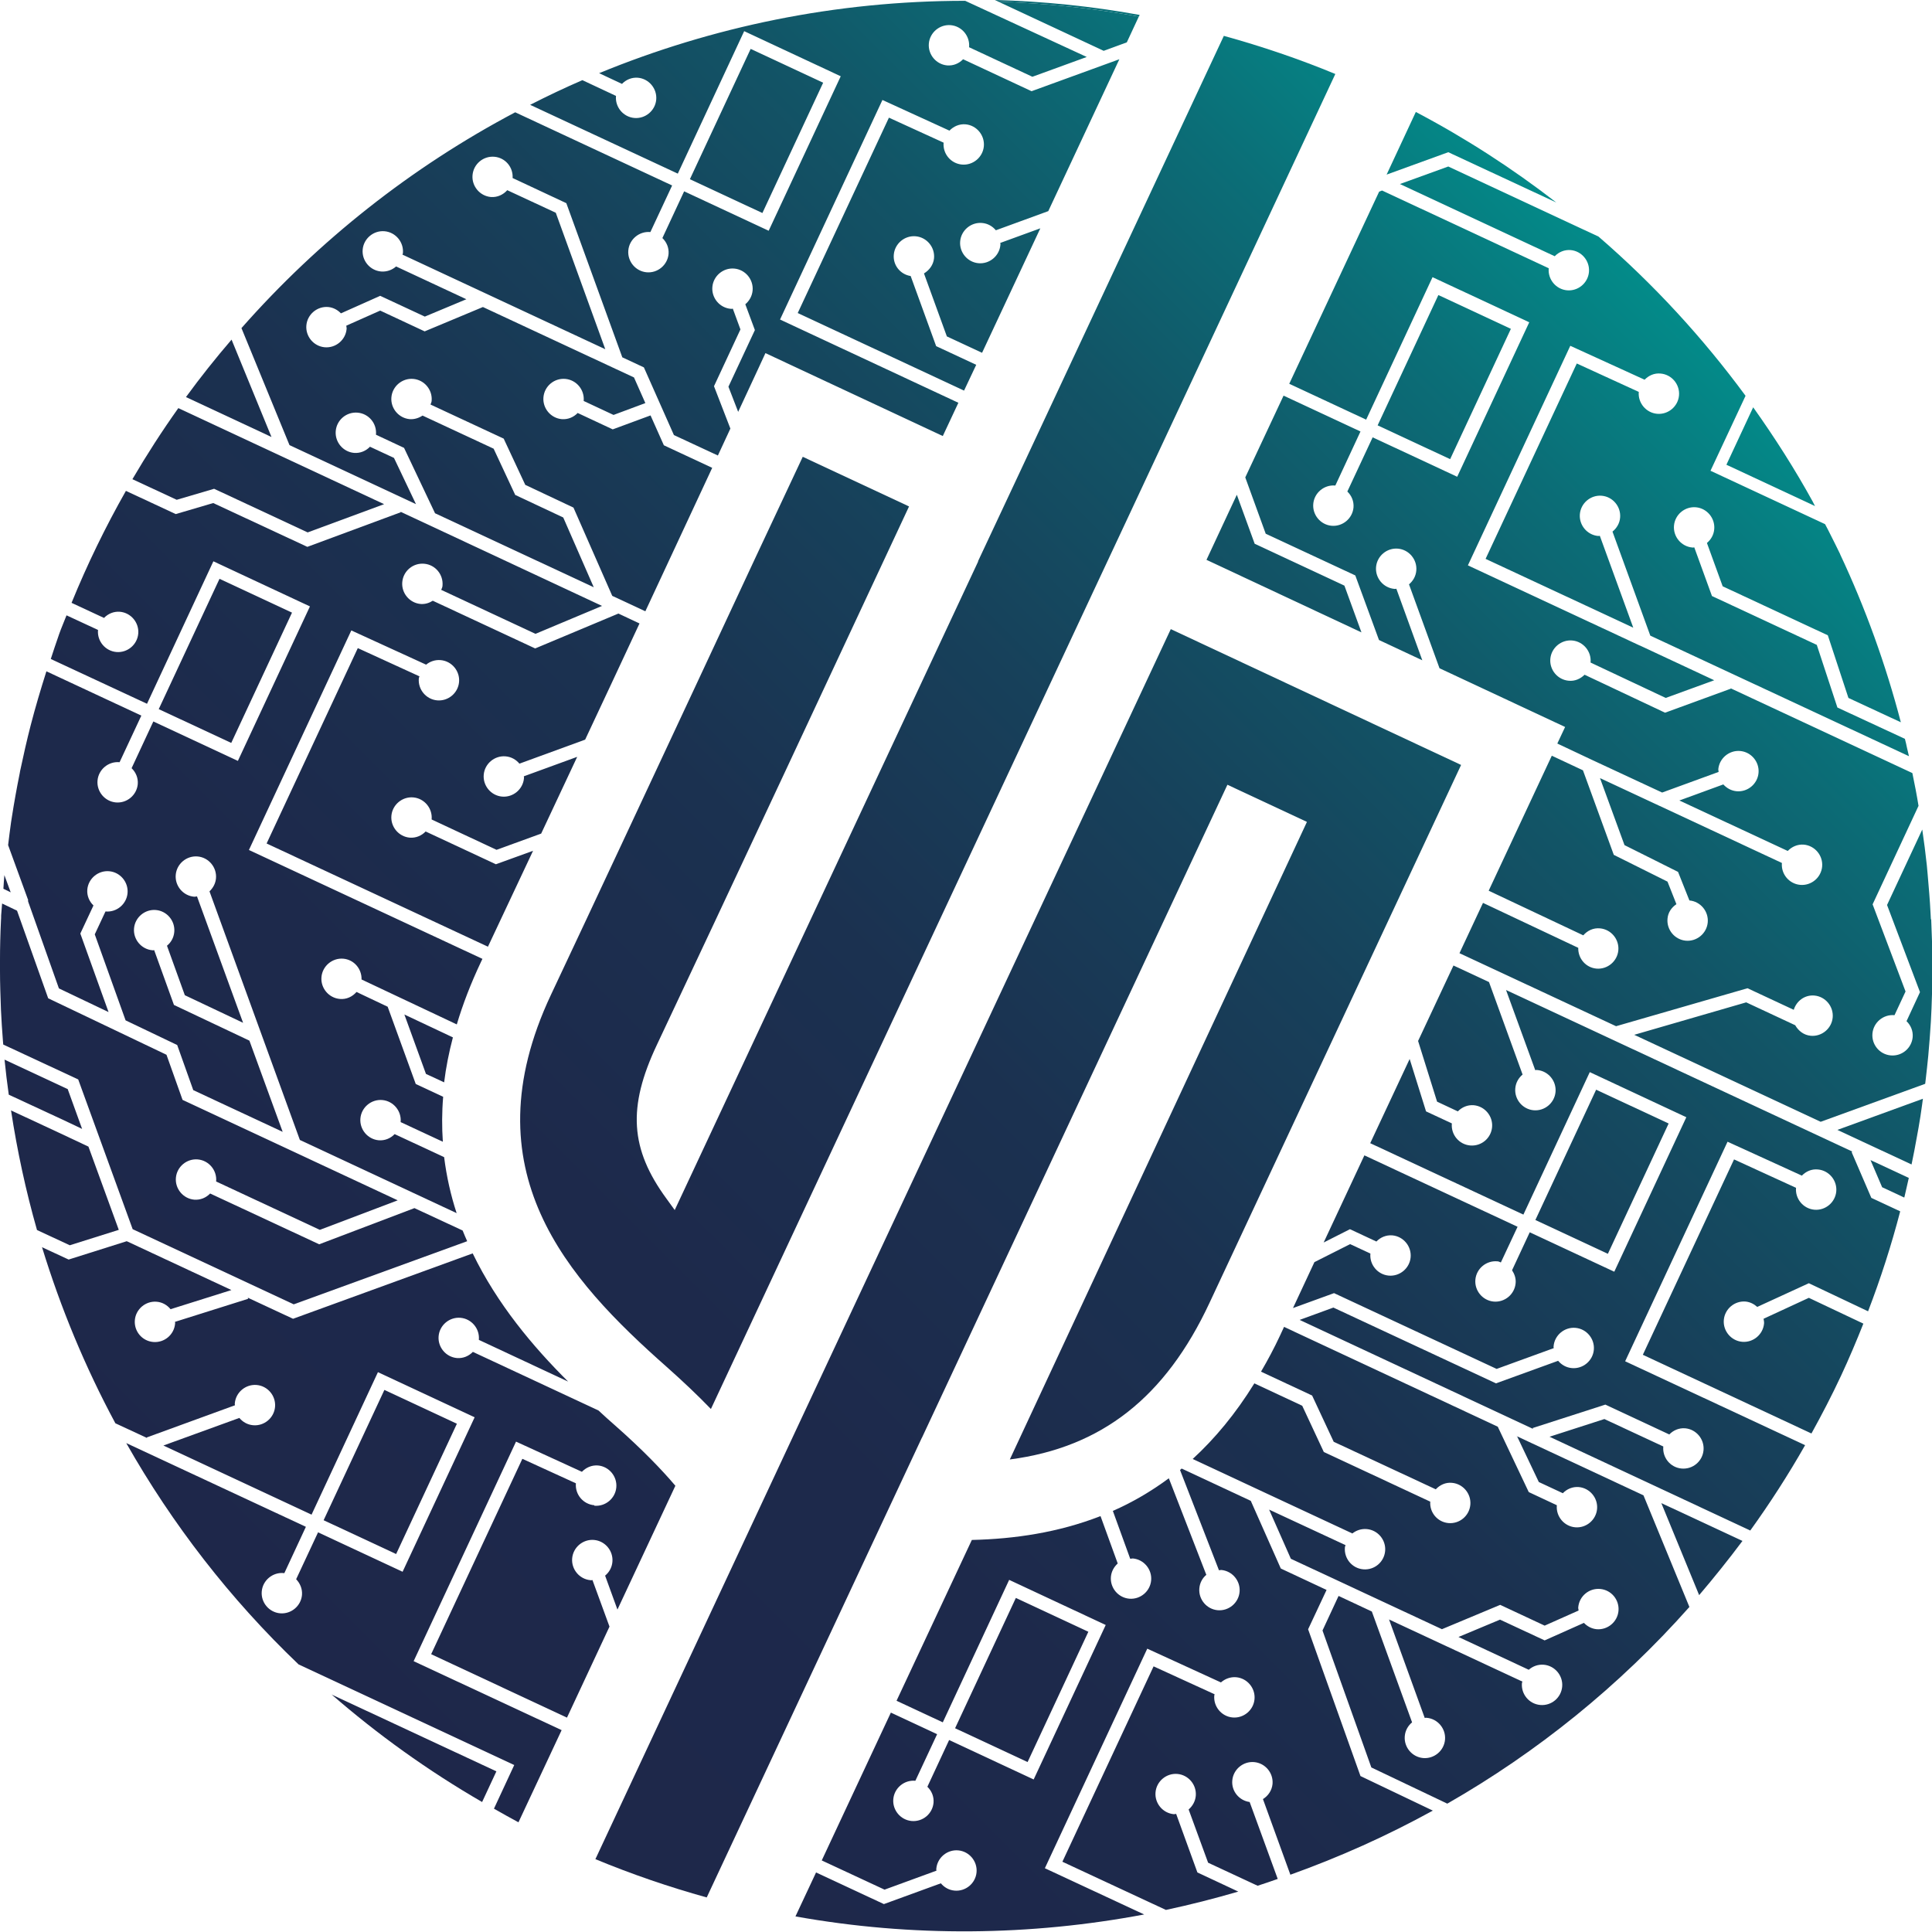 <?xml version="1.0" encoding="UTF-8"?>
<svg xmlns="http://www.w3.org/2000/svg" version="1.1" xmlns:xlink="http://www.w3.org/1999/xlink" viewBox="0 0 119.06 119.06">
  <defs>
    <style>
      .cls-1 {
        fill: url(#Dégradé_sans_nom_40-5);
      }

      .cls-2 {
        fill: url(#Dégradé_sans_nom_40-20);
      }

      .cls-3 {
        fill: url(#Dégradé_sans_nom_40-6);
      }

      .cls-4 {
        fill: url(#Dégradé_sans_nom_40-2);
      }

      .cls-5 {
        fill: url(#Dégradé_sans_nom_40-18);
      }

      .cls-6 {
        fill: url(#Dégradé_sans_nom_40-31);
      }

      .cls-7 {
        fill: url(#Dégradé_sans_nom_40-26);
      }

      .cls-8 {
        fill: url(#Dégradé_sans_nom_40-27);
      }

      .cls-9 {
        fill: url(#Dégradé_sans_nom_40-9);
      }

      .cls-10 {
        fill: url(#Dégradé_sans_nom_40-23);
      }

      .cls-11 {
        fill: url(#Dégradé_sans_nom_40-16);
      }

      .cls-12 {
        fill: url(#Dégradé_sans_nom_40-22);
      }

      .cls-13 {
        fill: url(#Dégradé_sans_nom_40-4);
      }

      .cls-14 {
        fill: url(#Dégradé_sans_nom_40-17);
      }

      .cls-15 {
        fill: url(#Dégradé_sans_nom_40-11);
      }

      .cls-16 {
        fill: url(#Dégradé_sans_nom_40-15);
      }

      .cls-17 {
        fill: url(#Dégradé_sans_nom_40-14);
      }

      .cls-18 {
        fill: url(#Dégradé_sans_nom_40-8);
      }

      .cls-19 {
        fill: url(#Dégradé_sans_nom_40-30);
      }

      .cls-20 {
        fill: url(#Dégradé_sans_nom_40-28);
      }

      .cls-21 {
        fill: url(#Dégradé_sans_nom_40-13);
      }

      .cls-22 {
        fill: url(#Dégradé_sans_nom_40-32);
      }

      .cls-23 {
        fill: url(#Dégradé_sans_nom_40-29);
      }

      .cls-24 {
        fill: url(#Dégradé_sans_nom_40-19);
      }

      .cls-25 {
        fill: url(#Dégradé_sans_nom_40-24);
      }

      .cls-26 {
        fill: url(#Dégradé_sans_nom_40-25);
      }

      .cls-27 {
        fill: url(#Dégradé_sans_nom_40-7);
      }

      .cls-28 {
        fill: url(#Dégradé_sans_nom_40);
      }

      .cls-29 {
        fill: url(#Dégradé_sans_nom_40-21);
      }

      .cls-30 {
        fill: url(#Dégradé_sans_nom_40-10);
      }

      .cls-31 {
        fill: url(#Dégradé_sans_nom_40-3);
      }

      .cls-32 {
        fill: url(#Dégradé_sans_nom_40-12);
      }
    </style>
    <linearGradient id="Dégradé_sans_nom_40" data-name="Dégradé sans nom 40" x1="35.89" y1="127.41" x2="127.41" y2="35.88" gradientUnits="userSpaceOnUse">
      <stop offset="0" stop-color="#000"/>
      <stop offset="0" stop-color="#1e274a"/>
      <stop offset=".29" stop-color="#1d294b"/>
      <stop offset=".47" stop-color="#1b3150"/>
      <stop offset=".61" stop-color="#17405a"/>
      <stop offset=".74" stop-color="#125466"/>
      <stop offset=".86" stop-color="#0b6e77"/>
      <stop offset=".97" stop-color="#028e8b"/>
      <stop offset="1" stop-color="#009a93"/>
    </linearGradient>
    <linearGradient id="Dégradé_sans_nom_40-2" data-name="Dégradé sans nom 40" x1="-12.61" y1="78.87" x2="78.9" y2="-12.64" xlink:href="#Dégradé_sans_nom_40"/>
    <linearGradient id="Dégradé_sans_nom_40-3" data-name="Dégradé sans nom 40" x1="-10.54" y1="80.96" x2="80.98" y2="-10.55" xlink:href="#Dégradé_sans_nom_40"/>
    <linearGradient id="Dégradé_sans_nom_40-4" data-name="Dégradé sans nom 40" x1="20.65" y1="112.15" x2="112.15" y2="20.65" xlink:href="#Dégradé_sans_nom_40"/>
    <linearGradient id="Dégradé_sans_nom_40-5" data-name="Dégradé sans nom 40" x1="-18.29" y1="73.21" x2="73.23" y2="-18.31" xlink:href="#Dégradé_sans_nom_40"/>
    <linearGradient id="Dégradé_sans_nom_40-6" data-name="Dégradé sans nom 40" x1="-18.44" y1="73.06" x2="73.08" y2="-18.46" gradientTransform="translate(44.93 10.93) rotate(65)" xlink:href="#Dégradé_sans_nom_40"/>
    <linearGradient id="Dégradé_sans_nom_40-7" data-name="Dégradé sans nom 40" x1="-23.03" y1="68.46" x2="68.48" y2="-23.05" xlink:href="#Dégradé_sans_nom_40"/>
    <linearGradient id="Dégradé_sans_nom_40-8" data-name="Dégradé sans nom 40" x1="-5.48" y1="86.02" x2="86.03" y2="-5.49" xlink:href="#Dégradé_sans_nom_40"/>
    <linearGradient id="Dégradé_sans_nom_40-9" data-name="Dégradé sans nom 40" x1="10.17" y1="101.67" x2="101.69" y2="10.16" xlink:href="#Dégradé_sans_nom_40"/>
    <linearGradient id="Dégradé_sans_nom_40-10" data-name="Dégradé sans nom 40" x1="4.9" y1="96.38" x2="96.4" y2="4.87" xlink:href="#Dégradé_sans_nom_40"/>
    <linearGradient id="Dégradé_sans_nom_40-11" data-name="Dégradé sans nom 40" x1="24.79" y1="116.3" x2="116.31" y2="24.78" xlink:href="#Dégradé_sans_nom_40"/>
    <linearGradient id="Dégradé_sans_nom_40-12" data-name="Dégradé sans nom 40" x1="23.3" y1="114.81" x2="114.82" y2="23.29" xlink:href="#Dégradé_sans_nom_40"/>
    <linearGradient id="Dégradé_sans_nom_40-13" data-name="Dégradé sans nom 40" x1="-10.7" y1="80.8" x2="80.81" y2="-10.71" xlink:href="#Dégradé_sans_nom_40"/>
    <linearGradient id="Dégradé_sans_nom_40-14" data-name="Dégradé sans nom 40" x1="-26.03" y1="65.46" x2="65.48" y2="-26.05" xlink:href="#Dégradé_sans_nom_40"/>
    <linearGradient id="Dégradé_sans_nom_40-15" data-name="Dégradé sans nom 40" x1="-7.69" y1="83.81" x2="83.82" y2="-7.71" xlink:href="#Dégradé_sans_nom_40"/>
    <linearGradient id="Dégradé_sans_nom_40-16" data-name="Dégradé sans nom 40" x1="22.1" y1="113.61" x2="113.62" y2="22.09" xlink:href="#Dégradé_sans_nom_40"/>
    <linearGradient id="Dégradé_sans_nom_40-17" data-name="Dégradé sans nom 40" x1="48.72" y1="140.22" x2="140.23" y2="48.71" xlink:href="#Dégradé_sans_nom_40"/>
    <linearGradient id="Dégradé_sans_nom_40-18" data-name="Dégradé sans nom 40" x1="47.35" y1="138.85" x2="138.86" y2="47.34" xlink:href="#Dégradé_sans_nom_40"/>
    <linearGradient id="Dégradé_sans_nom_40-19" data-name="Dégradé sans nom 40" x1="-15.77" y1="75.73" x2="75.74" y2="-15.79" xlink:href="#Dégradé_sans_nom_40"/>
    <linearGradient id="Dégradé_sans_nom_40-20" data-name="Dégradé sans nom 40" x1="39.72" y1="131.22" x2="131.23" y2="39.71" gradientTransform="translate(122.45 -47.78) rotate(65)" xlink:href="#Dégradé_sans_nom_40"/>
    <linearGradient id="Dégradé_sans_nom_40-21" data-name="Dégradé sans nom 40" x1="-.38" y1="91.13" x2="91.14" y2="-.39" xlink:href="#Dégradé_sans_nom_40"/>
    <linearGradient id="Dégradé_sans_nom_40-22" data-name="Dégradé sans nom 40" x1="42.05" y1="133.55" x2="133.56" y2="42.04" xlink:href="#Dégradé_sans_nom_40"/>
    <linearGradient id="Dégradé_sans_nom_40-23" data-name="Dégradé sans nom 40" x1="10.37" y1="101.88" x2="101.89" y2="10.36" gradientTransform="translate(72.46 -67.26) rotate(65.01)" xlink:href="#Dégradé_sans_nom_40"/>
    <linearGradient id="Dégradé_sans_nom_40-24" data-name="Dégradé sans nom 40" x1="11.65" y1="103.14" x2="103.16" y2="11.63" xlink:href="#Dégradé_sans_nom_40"/>
    <linearGradient id="Dégradé_sans_nom_40-25" data-name="Dégradé sans nom 40" x1="6.32" y1="97.82" x2="97.84" y2="6.3" xlink:href="#Dégradé_sans_nom_40"/>
    <linearGradient id="Dégradé_sans_nom_40-26" data-name="Dégradé sans nom 40" x1="53.75" y1="145.26" x2="145.27" y2="53.74" xlink:href="#Dégradé_sans_nom_40"/>
    <linearGradient id="Dégradé_sans_nom_40-27" data-name="Dégradé sans nom 40" x1="-12.32" y1="79.16" x2="79.19" y2="-12.35" xlink:href="#Dégradé_sans_nom_40"/>
    <linearGradient id="Dégradé_sans_nom_40-28" data-name="Dégradé sans nom 40" x1="-18.4" y1="73.09" x2="73.11" y2="-18.42" gradientTransform="translate(34.23 -37.59) rotate(65)" xlink:href="#Dégradé_sans_nom_40"/>
    <linearGradient id="Dégradé_sans_nom_40-29" data-name="Dégradé sans nom 40" x1="11.63" y1="103.13" x2="103.14" y2="11.62" gradientTransform="translate(96.1 30.58) rotate(65)" xlink:href="#Dégradé_sans_nom_40"/>
    <linearGradient id="Dégradé_sans_nom_40-30" data-name="Dégradé sans nom 40" x1="42.93" y1="134.44" x2="134.44" y2="42.92" xlink:href="#Dégradé_sans_nom_40"/>
    <linearGradient id="Dégradé_sans_nom_40-31" data-name="Dégradé sans nom 40" x1="37.49" y1="129" x2="129.01" y2="37.48" gradientTransform="translate(130.18 2.71) rotate(65)" xlink:href="#Dégradé_sans_nom_40"/>
    <linearGradient id="Dégradé_sans_nom_40-32" data-name="Dégradé sans nom 40" x1="45.29" y1="136.79" x2="136.8" y2="45.28" xlink:href="#Dégradé_sans_nom_40"/>
  </defs>
  <!-- Generator: Adobe Illustrator 28.6.0, SVG Export Plug-In . SVG Version: 1.2.0 Build 709)  -->
  <g>
    <g id="Calque_1">
      <g>
        <path class="cls-28" d="M117.39,45.57h0c.05.19.09.37.13.56-.04-.19-.08-.38-.13-.56Z"/>
        <path class="cls-4" d="M70.19,1.02l.04-.1c-2.97-.54-5.95-.84-8.92-.92l.21.1c2.95.1,5.84.41,8.66.92Z"/>
        <path class="cls-31" d="M1.72,55.51l.04.12v.03s.01,0,.01,0l1.86,5.25,3.06,1.46-1.74-4.84.81-1.73c-.26-.25-.41-.6-.38-.98.06-.68.67-1.19,1.35-1.13.68.06,1.19.67,1.13,1.35s-.67,1.19-1.35,1.13c0,0,0,0-.01,0l-.66,1.41,1.9,5.3,3.18,1.52.99,2.78,5.51,2.57-2.05-5.62-4.65-2.2-1.22-3.38s-.07.02-.11.01c-.68-.06-1.19-.67-1.13-1.35.06-.68.67-1.19,1.35-1.13.68.06,1.19.67,1.13,1.35-.03.35-.2.65-.45.85l1.1,3.05,3.59,1.7-2.84-7.79c-.06,0-.12.03-.18.02-.68-.06-1.19-.67-1.13-1.35.06-.68.67-1.19,1.35-1.13.68.06,1.19.67,1.13,1.35-.03.32-.18.59-.4.8l5.57,15.32,9.66,4.51c-.36-1.1-.62-2.25-.77-3.45l-3.05-1.42c-.25.26-.6.41-.98.38-.68-.06-1.19-.67-1.13-1.35.06-.68.67-1.19,1.35-1.13.68.06,1.19.67,1.13,1.35,0,0,0,0,0,.01l2.6,1.21c-.06-.89-.06-1.82.02-2.77l-1.69-.79-1.73-4.76-1.92-.91c-.25.29-.62.47-1.03.43-.68-.06-1.19-.67-1.13-1.35s.67-1.19,1.35-1.13c.66.06,1.14.63,1.12,1.28l5.87,2.77c.37-1.24.86-2.52,1.49-3.85.03-.06.06-.13.09-.19l-14.39-6.71,6.31-13.53,4.61,2.11c.24-.2.56-.31.9-.28.68.06,1.19.67,1.13,1.35-.06.68-.67,1.19-1.35,1.13-.68-.06-1.19-.67-1.13-1.35,0-.05.03-.08.04-.13l-3.8-1.74-5.62,12.04,13.64,6.36c.9-1.91,1.83-3.89,2.78-5.91l-2.29.83-4.33-2.02c-.25.26-.6.41-.98.38-.68-.06-1.19-.67-1.13-1.35s.67-1.19,1.35-1.13c.68.06,1.19.67,1.13,1.35,0,0,0,0,0,.01l4,1.87,2.75-1c.74-1.57,1.48-3.16,2.22-4.73l-3.29,1.2s.02.08.01.12c-.06.68-.67,1.19-1.35,1.13s-1.19-.67-1.13-1.35c.06-.68.67-1.19,1.35-1.13.35.03.64.2.85.45l4.05-1.48c1.15-2.45,2.28-4.86,3.35-7.16l-1.3-.61-5.13,2.15-6.31-2.94c-.22.14-.47.22-.75.2-.68-.06-1.19-.67-1.13-1.35.06-.68.66-1.19,1.35-1.13s1.19.67,1.13,1.35c0,.09-.05.18-.08.26l5.81,2.71,4.1-1.72h0s-12.41-5.8-12.41-5.8v.03s-5.75,2.13-5.75,2.13l-5.8-2.7-2.31.68-3.07-1.43c-1.26,2.22-2.38,4.52-3.35,6.9l2,.93c.25-.26.6-.41.98-.38.68.06,1.19.67,1.13,1.35-.06.68-.67,1.19-1.35,1.13-.68-.06-1.19-.67-1.13-1.35,0,0,0,0,0-.01l-1.94-.9c-.15.39-.32.77-.46,1.17-.01.03-.02.06-.03.09-.17.47-.32.95-.48,1.43l5.93,2.76,4.09-8.78,5.95,2.78-4.44,9.52-5.21-2.43-1.34,2.88c.26.25.41.6.38.98-.06.68-.67,1.19-1.35,1.13-.68-.06-1.19-.67-1.13-1.35s.67-1.19,1.35-1.13c0,0,0,0,.01,0l1.34-2.87-5.85-2.73c-.35,1.1-.68,2.21-.97,3.33,0,0,0,0,0,0-.24.93-.45,1.87-.65,2.81-.01.06-.02.12-.03.17-.18.89-.34,1.78-.48,2.68-.02.11-.03.21-.05.32-.07.46-.12.94-.18,1.4l1.24,3.4h0Z"/>
        <path class="cls-13" d="M20.42,104.41c2.84,2.47,5.94,4.7,9.29,6.64l.88-1.89-10.17-4.74Z"/>
        <path class="cls-1" d="M.27,53.93c-.03.28-.04.56-.06.84l.45.22-.39-1.06Z"/>
        <rect class="cls-3" x="9.46" y="38.27" width="8.86" height="4.93" transform="translate(-28.9 36.1) rotate(-65)"/>
        <path class="cls-27" d="M13.19,30.12l5.77,2.69,4.71-1.74-12.68-5.92c-1.01,1.42-1.95,2.88-2.83,4.38l2.73,1.27,2.31-.68Z"/>
        <path class="cls-18" d="M8.18,75.75l9.92,4.63,10.69-3.89c-.1-.22-.19-.44-.28-.66l-2.97-1.38-5.87,2.23-6.72-3.13c-.25.26-.6.41-.98.38-.68-.06-1.19-.67-1.13-1.35s.67-1.19,1.35-1.13c.68.06,1.19.67,1.13,1.35,0,0,0,0,0,.01l6.39,2.98,4.8-1.82-13.26-6.19-.99-2.78-7.29-3.48-1.92-5.4-.92-.44c-.02.25-.04.5-.06.74,0,.1,0,.21-.01.31-.04.82-.06,1.65-.06,2.48,0,.19,0,.39,0,.58,0,.83.03,1.65.06,2.46.03.63.07,1.25.12,1.88l.02.24,4.62,2.15,3.36,9.24Z"/>
        <path class="cls-9" d="M36.62,92.76c-.68-.06-1.19-.66-1.13-1.35l-3.3-1.51-5.62,12.04,8.37,3.91,2.62-5.61-1.05-2.87s-.08.02-.12.01c-.68-.06-1.19-.67-1.13-1.35.06-.68.67-1.19,1.35-1.13.68.06,1.19.67,1.13,1.35-.03.35-.2.64-.45.85l.76,2.09,3.57-7.63c-.83-.98-2.03-2.23-3.72-3.72-.33-.29-.68-.6-1.02-.92l-7.74-3.61c-.25.26-.6.41-.98.38-.68-.06-1.19-.67-1.13-1.35.06-.68.67-1.19,1.35-1.13.68.06,1.19.67,1.13,1.35,0,0,0,0,0,.01l5.5,2.57c-2.18-2.17-4.37-4.78-5.88-7.9l-11.07,4.03-2.79-1.3.02.07-4.51,1.42s.02.07.01.11c-.06.68-.66,1.19-1.35,1.13s-1.19-.67-1.13-1.35.67-1.19,1.35-1.13c.35.03.65.21.85.46l3.75-1.18-6.45-3.01-3.58,1.13-1.64-.76c1.15,3.75,2.66,7.39,4.52,10.85l1.94.9v-.03s5.43-1.98,5.43-1.98c0-.04-.02-.08-.01-.12.06-.68.67-1.19,1.35-1.13.68.06,1.19.67,1.13,1.35s-.67,1.19-1.35,1.13c-.35-.03-.64-.2-.85-.45l-4.68,1.7,9.13,4.26,4.09-8.78,5.96,2.78-4.44,9.52-5.21-2.43-1.35,2.89c.24.25.39.59.36.97-.06.68-.67,1.19-1.35,1.13-.68-.06-1.19-.67-1.13-1.35.06-.68.67-1.19,1.35-1.13.01,0,.02,0,.04.01l1.33-2.86-11.07-5.16c2.83,4.99,6.39,9.6,10.62,13.64l13.29,6.2-1.25,2.69c.5.28,1,.57,1.51.84l2.66-5.68-9.12-4.25,6.31-13.53,4.06,1.86c.25-.26.6-.42.99-.39.68.06,1.19.67,1.13,1.35s-.67,1.19-1.35,1.13Z"/>
        <path class="cls-30" d="M95.91,12.48c-2.71-2.1-5.6-3.97-8.66-5.58l-1.8,3.86,3.8-1.38,6.66,3.1Z"/>
        <path class="cls-15" d="M118.99,56.65c0-.13-.02-.26-.02-.39-.04-.8-.11-1.6-.18-2.4-.02-.18-.03-.36-.05-.55-.08-.73-.17-1.46-.28-2.19l-2.17,4.65,2.03,5.37-.83,1.79c.26.25.41.6.38.98-.06.68-.66,1.19-1.35,1.13s-1.19-.67-1.13-1.35c.06-.68.67-1.19,1.35-1.13,0,0,0,0,.01,0l.68-1.46-2.03-5.37,2.83-6.07c-.11-.68-.24-1.35-.38-2.02l-11.19-5.22v.02s-4.05,1.48-4.05,1.48l-4.96-2.34c-.25.25-.6.41-.98.37-.68-.06-1.19-.67-1.13-1.35.06-.68.67-1.19,1.35-1.13s1.19.67,1.13,1.35c0,0,0,0,0,.01l4.63,2.18,2.99-1.09-4.58-2.14h-.01s0,0,0,0l-10.59-4.94,6.31-13.53,4.58,2.09c.25-.26.6-.42.99-.38.68.06,1.19.67,1.13,1.35-.06.68-.67,1.19-1.35,1.13-.68-.06-1.19-.67-1.13-1.35,0,0,0,0,0,0l-3.82-1.75-5.62,12.04,9.1,4.24-2.06-5.66s-.06.01-.1.01c-.68-.06-1.19-.67-1.13-1.35s.67-1.19,1.35-1.13c.68.06,1.19.67,1.13,1.35-.03.35-.21.65-.47.86l2.33,6.41,15.94,7.43c-.04-.17-.08-.34-.12-.51-.04-.19-.08-.38-.13-.56l-4.16-1.93-1.27-3.86-6.46-3.01-1.09-3s-.08.02-.12.01c-.68-.06-1.19-.67-1.13-1.35.06-.68.67-1.19,1.35-1.13.68.06,1.19.67,1.13,1.35-.03.35-.2.64-.45.85l.97,2.67,6.48,3.02,1.27,3.86,3.23,1.5c-.93-3.56-2.18-7.03-3.74-10.35,0,0,0,0,0-.01-.19-.39-.38-.78-.58-1.17-.11-.23-.23-.45-.35-.68l-7.06-3.29,2.16-4.62c-2.65-3.6-5.68-6.89-9.06-9.81l-9.26-4.32-2.98,1.08,9.54,4.45c.25-.26.6-.41.98-.38.68.06,1.19.67,1.13,1.35-.06.68-.67,1.19-1.35,1.13-.68-.06-1.19-.67-1.13-1.35,0,0,0,0,0-.01l-10.27-4.79-.18.07-5.54,11.84,4.74,2.21,4.09-8.78,5.96,2.78-4.44,9.52-5.21-2.43-1.56,3.34c.26.25.41.6.38.98-.06.68-.67,1.19-1.35,1.13-.68-.06-1.19-.67-1.13-1.35.06-.68.67-1.19,1.35-1.13,0,0,0,0,.01,0l1.55-3.33-4.74-2.21-2.36,5.04,1.26,3.47,5.52,2.57,1.46,3.98,2.67,1.25-1.6-4.41s-.08.02-.12.01c-.68-.06-1.19-.67-1.13-1.35.06-.68.67-1.19,1.35-1.13.68.06,1.19.67,1.13,1.35-.03.35-.2.64-.45.85l1.88,5.17,7.74,3.62-.48,1.02,2.12,1,4.34,2.02,3.48-1.27c0-.05-.02-.11-.02-.16.06-.68.67-1.19,1.35-1.13.68.06,1.19.67,1.13,1.35s-.67,1.19-1.35,1.13c-.33-.03-.61-.19-.82-.42l-2.71.99,6.68,3.11c.25-.26.6-.42.99-.39.68.06,1.19.67,1.13,1.35-.06.68-.67,1.19-1.35,1.13s-1.19-.66-1.13-1.35l-11.21-5.23,1.51,4.13,3.3,1.65.7,1.76s0,0,0,0c.68.06,1.19.67,1.13,1.35s-.67,1.19-1.35,1.13c-.68-.06-1.19-.67-1.13-1.35.03-.39.25-.7.55-.9l-.55-1.39-3.31-1.65-1.9-5.21-1.92-.9-3.89,8.32,5.83,2.75c.25-.29.62-.47,1.03-.43.68.06,1.19.67,1.13,1.35-.06.68-.67,1.19-1.35,1.13-.66-.06-1.14-.63-1.12-1.28l-5.87-2.77-1.45,3.1,9.65,4.5,8.1-2.34,2.85,1.33c.17-.55.68-.93,1.27-.88.68.06,1.19.67,1.13,1.35-.06.68-.67,1.19-1.35,1.13-.43-.04-.76-.3-.96-.65l-3.02-1.41-6.9,2,11.49,5.36,6.44-2.34c.01-.08.02-.17.03-.25.06-.49.11-.99.16-1.48.06-.7.12-1.4.16-2.1.02-.28.02-.55.04-.82.03-.71.05-1.43.05-2.15,0-.21,0-.41,0-.62,0-.91-.03-1.81-.07-2.71Z"/>
        <path class="cls-32" d="M111.86,31.2c-.05-.09-.1-.18-.14-.27-1.11-2.02-2.35-3.96-3.68-5.83l-1.65,3.54,5.47,2.55Z"/>
        <path class="cls-21" d="M4.16,67.11l-3.88-1.81c.07.72.16,1.44.26,2.16,2.37,1.1,3.74,1.73,4.52,2.11l-.89-2.46Z"/>
        <path class="cls-17" d="M14.27,20.93c-.98,1.14-1.92,2.32-2.81,3.54l5.27,2.46-2.46-6Z"/>
        <path class="cls-16" d="M7.32,75.79l-1.87-5.13c-.54-.26-2.68-1.26-4.77-2.23.38,2.49.91,4.95,1.6,7.37l2.02.94,3.02-.95Z"/>
        <path class="cls-11" d="M56.81,88.61l18.83-40.25,4.9,2.29-18.31,39.29c5.66-.74,9.59-3.83,12.31-9.66l15.5-33.14-17.89-8.37-23.5,50.22-2.22,4.75-9.71,20.77-.03.06c2.22.92,4.52,1.71,6.86,2.36l.03-.06,10.44-22.31,2.79-5.96Z"/>
        <path class="cls-14" d="M115.98,73.16l1.37.64s.01-.05.02-.07c.09-.38.17-.76.26-1.14l-2.36-1.1.72,1.68Z"/>
        <path class="cls-5" d="M114.77,70.35h0s3.03,1.41,3.03,1.41c.12-.57.23-1.14.33-1.71.03-.18.07-.37.1-.55.08-.47.16-.95.22-1.42.02-.12.03-.25.05-.37l-5.27,1.92,1.54.72Z"/>
        <path class="cls-24" d="M25.64,31.08l-1.36-2.86-1.48-.69c-.25.26-.6.41-.98.38-.68-.06-1.19-.67-1.13-1.35.06-.68.66-1.19,1.35-1.13s1.19.67,1.13,1.35c0,0,0,0,0,.01l1.73.81,1.91,4.03,9.78,4.56-1.88-4.3-2.96-1.39-1.33-2.85-4.38-2.04c-.23.15-.5.24-.79.22-.68-.06-1.19-.67-1.13-1.35s.67-1.19,1.35-1.13c.68.06,1.19.67,1.13,1.35,0,.08-.05.15-.07.23l4.51,2.1,1.33,2.85,2.97,1.4,2.39,5.44,2.04.95c1.54-3.3,2.95-6.32,4.12-8.84l-2.98-1.39-.82-1.84-2.33.86-2.16-1.01c-.25.26-.6.41-.98.38-.68-.06-1.19-.67-1.13-1.35s.66-1.19,1.35-1.13c.68.06,1.19.67,1.13,1.35,0,0,0,0,0,.01l1.84.86,1.96-.73-.7-1.58-9.31-4.34-3.59,1.5-2.74-1.28-2.09.93c0,.07.03.13.02.2-.06.68-.67,1.19-1.35,1.13-.68-.06-1.19-.67-1.13-1.35s.67-1.19,1.35-1.13c.31.03.58.18.78.39l2.42-1.08,2.75,1.28,2.56-1.07-4.33-2.02c-.25.22-.58.34-.93.31-.68-.06-1.19-.67-1.13-1.35.06-.68.67-1.19,1.35-1.13.68.06,1.19.67,1.13,1.35,0,.03-.02.06-.03.09l12.5,5.83-3.05-8.41-2.99-1.39c-.25.28-.61.45-1.01.42-.68-.06-1.19-.67-1.13-1.35.06-.68.66-1.19,1.35-1.13.67.06,1.16.64,1.12,1.31l3.31,1.55,3.45,9.5,1.33.62,1.85,4.17,2.71,1.26c.27-.58.53-1.14.77-1.66l-1.01-2.61,1.63-3.5-.47-1.28s-.08.02-.13.01c-.68-.06-1.19-.67-1.13-1.35.06-.68.67-1.19,1.35-1.13.68.06,1.19.67,1.13,1.35-.03.34-.2.64-.45.85l.59,1.59-1.63,3.49.6,1.55c1.06-2.27,1.68-3.62,1.68-3.62l10.93,5.11.96-2.05-10.99-5.13,6.31-13.53,4.13,1.89c.25-.26.6-.42.99-.39.68.06,1.19.67,1.13,1.35s-.67,1.19-1.35,1.13c-.68-.06-1.19-.66-1.13-1.35l-3.37-1.54-5.62,12.04,10.25,4.78.75-1.59-2.47-1.15-1.57-4.32c-.64-.1-1.1-.67-1.04-1.32.06-.68.67-1.19,1.35-1.13.68.06,1.19.67,1.13,1.35-.04.41-.29.74-.62.94l1.41,3.88,2.17,1.01,3.59-7.67-2.47.9s.02.08.01.12c-.06.68-.67,1.19-1.35,1.13-.68-.06-1.19-.67-1.13-1.35s.67-1.19,1.35-1.13c.35.03.64.2.85.45l3.23-1.18,4.38-9.36-5.41,1.97-4.22-1.97c-.25.26-.6.41-.98.38-.68-.06-1.19-.67-1.13-1.35.06-.68.67-1.19,1.35-1.13.68.06,1.19.67,1.13,1.35,0,0,0,0,0,.01l3.9,1.82,3.35-1.22L59.48.05c-7.99,0-15.6,1.6-22.56,4.46l1.41.66c.25-.26.6-.41.98-.38.68.06,1.19.67,1.13,1.35-.06.68-.67,1.19-1.35,1.13s-1.19-.67-1.13-1.35c0,0,0,0,0-.01l-2.07-.97c-1.09.47-2.16.98-3.22,1.52l9.1,4.24,4.09-8.78,5.95,2.78-4.44,9.52-5.21-2.43-1.34,2.88c.26.25.41.6.38.98-.06.68-.67,1.19-1.35,1.13-.68-.06-1.19-.67-1.13-1.35.06-.68.67-1.19,1.35-1.13,0,0,0,0,.01,0l1.34-2.87-9.67-4.51c-6.41,3.39-12.12,7.91-16.87,13.3l2.96,7.21,7.8,3.64Z"/>
        <rect class="cls-2" x="94.3" y="69.75" width="8.86" height="4.93" transform="translate(-8.45 131.17) rotate(-65)"/>
        <path class="cls-29" d="M27.37,66.7c.11-.9.29-1.82.54-2.77l-2.99-1.41,1.33,3.66,1.12.52Z"/>
        <path class="cls-12" d="M114.14,70.96l-21.33-9.95,1.8,4.94s.08-.02.12-.01c.68.06,1.19.67,1.13,1.35-.06.68-.67,1.19-1.35,1.13-.68-.06-1.19-.67-1.13-1.35.03-.35.2-.64.45-.85l-2.07-5.7-2.19-1.02-2.18,4.65,1.17,3.74,1.28.6c.25-.26.6-.41.98-.38.68.06,1.19.67,1.13,1.35-.06.68-.66,1.19-1.35,1.13s-1.19-.67-1.13-1.35c0,0,0,0,0-.01l-1.59-.74-1.01-3.23-2.43,5.19,9.44,4.4,4.09-8.78,5.95,2.78-4.44,9.52-5.21-2.43-1.09,2.34c.15.23.25.5.22.8-.06.68-.67,1.19-1.35,1.13-.68-.06-1.19-.67-1.13-1.35.06-.68.67-1.19,1.35-1.13.08,0,.15.04.22.07l1.03-2.2-9.44-4.4-2.51,5.37,1.62-.82,1.63.76c.25-.26.6-.41.98-.38.68.06,1.19.67,1.13,1.35s-.67,1.19-1.35,1.13c-.68-.06-1.19-.67-1.13-1.35,0,0,0,0,0-.01l-1.25-.58-2.2,1.11-1.32,2.83,2.53-.92,10.02,4.67,3.52-1.28s-.02-.08-.01-.12c.06-.68.67-1.19,1.35-1.13.68.06,1.19.67,1.13,1.35s-.67,1.19-1.35,1.13c-.35-.03-.64-.2-.85-.45l-3.83,1.39-10.02-4.67-2.08.76,14.37,6.71v-.05s4.47-1.44,4.47-1.44l3.94,1.84c.25-.26.6-.41.98-.38.68.06,1.19.67,1.13,1.35-.06.68-.66,1.19-1.35,1.13s-1.19-.67-1.13-1.35c0,0,0,0,0-.01l-3.63-1.69-3.38,1.09,12.37,5.78c1.21-1.68,2.34-3.43,3.38-5.26l-11.09-5.17,6.31-13.53,4.58,2.09c.25-.26.6-.42.99-.38.68.06,1.19.67,1.13,1.35-.06.68-.67,1.19-1.35,1.13-.68-.06-1.19-.67-1.13-1.35,0,0,0,0,0,0l-3.82-1.75-5.62,12.04,10.39,4.85c.64-1.16,1.25-2.33,1.82-3.55.5-1.07.95-2.14,1.38-3.22l-3.36-1.59-2.79,1.29c.01.09.04.19.03.29-.06.68-.67,1.19-1.35,1.13-.68-.06-1.19-.67-1.13-1.35s.67-1.19,1.35-1.13c.28.03.52.16.71.33l3.18-1.46,3.65,1.73c.78-2.03,1.44-4.09,1.98-6.16l-1.78-.83-1.21-2.81Z"/>
        <rect class="cls-10" x="84.58" y="20.77" width="8.86" height="4.93" transform="translate(30.34 94.1) rotate(-65.01)"/>
        <polygon class="cls-25" points="82.85 36.09 77.32 33.51 76.22 30.49 74.35 34.5 83.9 38.97 82.85 36.09"/>
        <path class="cls-26" d="M60.28,34.6l-18.7,39.97-.5-.69c-2.25-3.07-2.42-5.64-.6-9.49,3.88-8.22,11.89-25.35,15.54-33.18l-6.55-3.06c-1.57,3.33-3.98,8.49-6.65,14.22-2.89,6.18-6.08,13.02-8.87,18.94-5.09,10.83,1.02,17.52,7.14,22.93.99.88,1.9,1.74,2.72,2.59l23.64-50.54,1.93-4.12,12.91-27.61c-2.22-.92-4.52-1.7-6.87-2.35l-12.58,26.9-2.57,5.48Z"/>
        <path class="cls-7" d="M104.71,98.3c.92-1.08,1.81-2.19,2.67-3.34l-5-2.33,2.33,5.67Z"/>
        <path class="cls-8" d="M68.02,3.13l1.42-.52.74-1.59c-2.82-.51-5.71-.82-8.66-.92l6.49,3.03Z"/>
        <rect class="cls-20" x="42.19" y="5.61" width="8.86" height="4.93" transform="translate(19.6 46.91) rotate(-65)"/>
        <rect class="cls-23" x="19.62" y="88.25" width="8.86" height="4.93" transform="translate(-68.33 74.17) rotate(-65)"/>
        <path class="cls-19" d="M80.61,100.41l1.14-2.43-2.82-1.32-1.85-4.17-4.26-1.99s-.07.06-.1.09l2.4,6.18s.09-.02.14-.02c.68.06,1.19.67,1.13,1.35-.06.68-.67,1.19-1.35,1.13s-1.19-.67-1.13-1.35c.03-.34.19-.63.43-.83l-2.31-5.95c-1.11.82-2.26,1.49-3.45,2.01l1.07,2.95c.05,0,.1-.02.16-.02.68.06,1.19.67,1.13,1.35-.06.68-.67,1.19-1.35,1.13-.68-.06-1.19-.67-1.13-1.35.03-.33.19-.61.42-.82l-1.06-2.92c-2.59,1.01-5.29,1.41-7.93,1.47l-4.64,9.91,2.85,1.33,4.09-8.78,5.95,2.78-4.44,9.52-5.21-2.43-1.34,2.88c.26.25.41.6.38.98-.06.68-.66,1.19-1.35,1.13-.68-.06-1.19-.67-1.13-1.35.06-.68.67-1.19,1.35-1.13,0,0,0,0,.01,0l1.34-2.87-2.85-1.33-4.26,9.11,3.87,1.8,3.2-1.17s-.02-.08-.01-.12c.06-.68.67-1.19,1.35-1.13.68.06,1.19.67,1.13,1.35s-.67,1.19-1.35,1.13c-.35-.03-.64-.2-.85-.45l-3.51,1.28-4.18-1.95-1.27,2.71c7.2,1.29,14.48,1.2,21.49-.12l-6.12-2.85,6.31-13.53,4.54,2.08c.25-.22.58-.35.94-.32.68.06,1.19.67,1.13,1.35s-.67,1.19-1.35,1.13c-.68-.06-1.19-.67-1.13-1.35,0-.03.02-.05.02-.08l-3.76-1.72-5.62,12.04,6.38,2.97c1.5-.32,2.99-.7,4.46-1.13l-2.52-1.18-1.31-3.61s-.09.02-.14.02c-.68-.06-1.19-.67-1.13-1.35.06-.68.67-1.19,1.35-1.13.68.06,1.19.67,1.13,1.35-.03.34-.2.63-.44.84l1.2,3.28,3.05,1.42c.42-.13.83-.28,1.24-.42l-1.73-4.74c-.65-.09-1.13-.67-1.07-1.33.06-.68.67-1.19,1.35-1.13.68.06,1.19.67,1.13,1.35-.04.4-.27.73-.59.93l1.69,4.66c3.02-1.08,5.96-2.4,8.78-3.95l-4.46-2.13-3.24-9.08Z"/>
        <rect class="cls-6" x="58.53" y="101.06" width="8.86" height="4.93" transform="translate(-57.47 116.84) rotate(-65)"/>
        <path class="cls-22" d="M93.47,88.47l1.36,2.86,1.48.69c.25-.26.6-.41.98-.38.68.06,1.19.67,1.13,1.35s-.67,1.19-1.35,1.13c-.68-.06-1.19-.67-1.13-1.35,0,0,0,0,0-.01l-1.73-.81-1.91-4.03-13.17-6.15-.25.54c-.37.79-.76,1.52-1.17,2.22l3.15,1.47,1.33,2.85,6.29,2.93c.25-.27.61-.44,1-.4.68.06,1.19.67,1.13,1.35-.06.68-.66,1.19-1.35,1.13-.67-.06-1.17-.65-1.12-1.32l-6.56-3.06-1.33-2.85-2.95-1.38c-1.16,1.88-2.44,3.41-3.8,4.66l4.07,1.9h0s5.77,2.69,5.77,2.69c.24-.19.55-.3.89-.27.68.06,1.19.67,1.13,1.35-.06.68-.66,1.19-1.35,1.13s-1.19-.67-1.13-1.35c0-.05.03-.09.04-.14l-4.71-2.19,1.34,3.03,9.31,4.34,3.59-1.5,2.74,1.28,2.09-.93c0-.07-.03-.13-.02-.2.06-.68.66-1.19,1.35-1.13s1.19.67,1.13,1.35-.67,1.19-1.35,1.13c-.31-.03-.58-.18-.78-.39l-2.42,1.08-2.75-1.28-2.56,1.07,4.33,2.02c.25-.22.58-.34.93-.31.68.06,1.19.67,1.13,1.35-.06.68-.66,1.19-1.35,1.13s-1.19-.67-1.13-1.35c0-.03.02-.06.03-.09l-8.22-3.83,2.2,6.07s.08-.02.12-.01c.68.06,1.19.67,1.13,1.35-.06.68-.67,1.19-1.35,1.13-.68-.06-1.19-.67-1.13-1.35.03-.35.2-.64.45-.85l-2.48-6.83-2.05-.96-.99,2.13,3.01,8.44,4.68,2.23c5.54-3.17,10.59-7.24,14.92-12.12l-2.83-6.88-7.8-3.64Z"/>
      </g>
    </g>
  </g>
</svg>